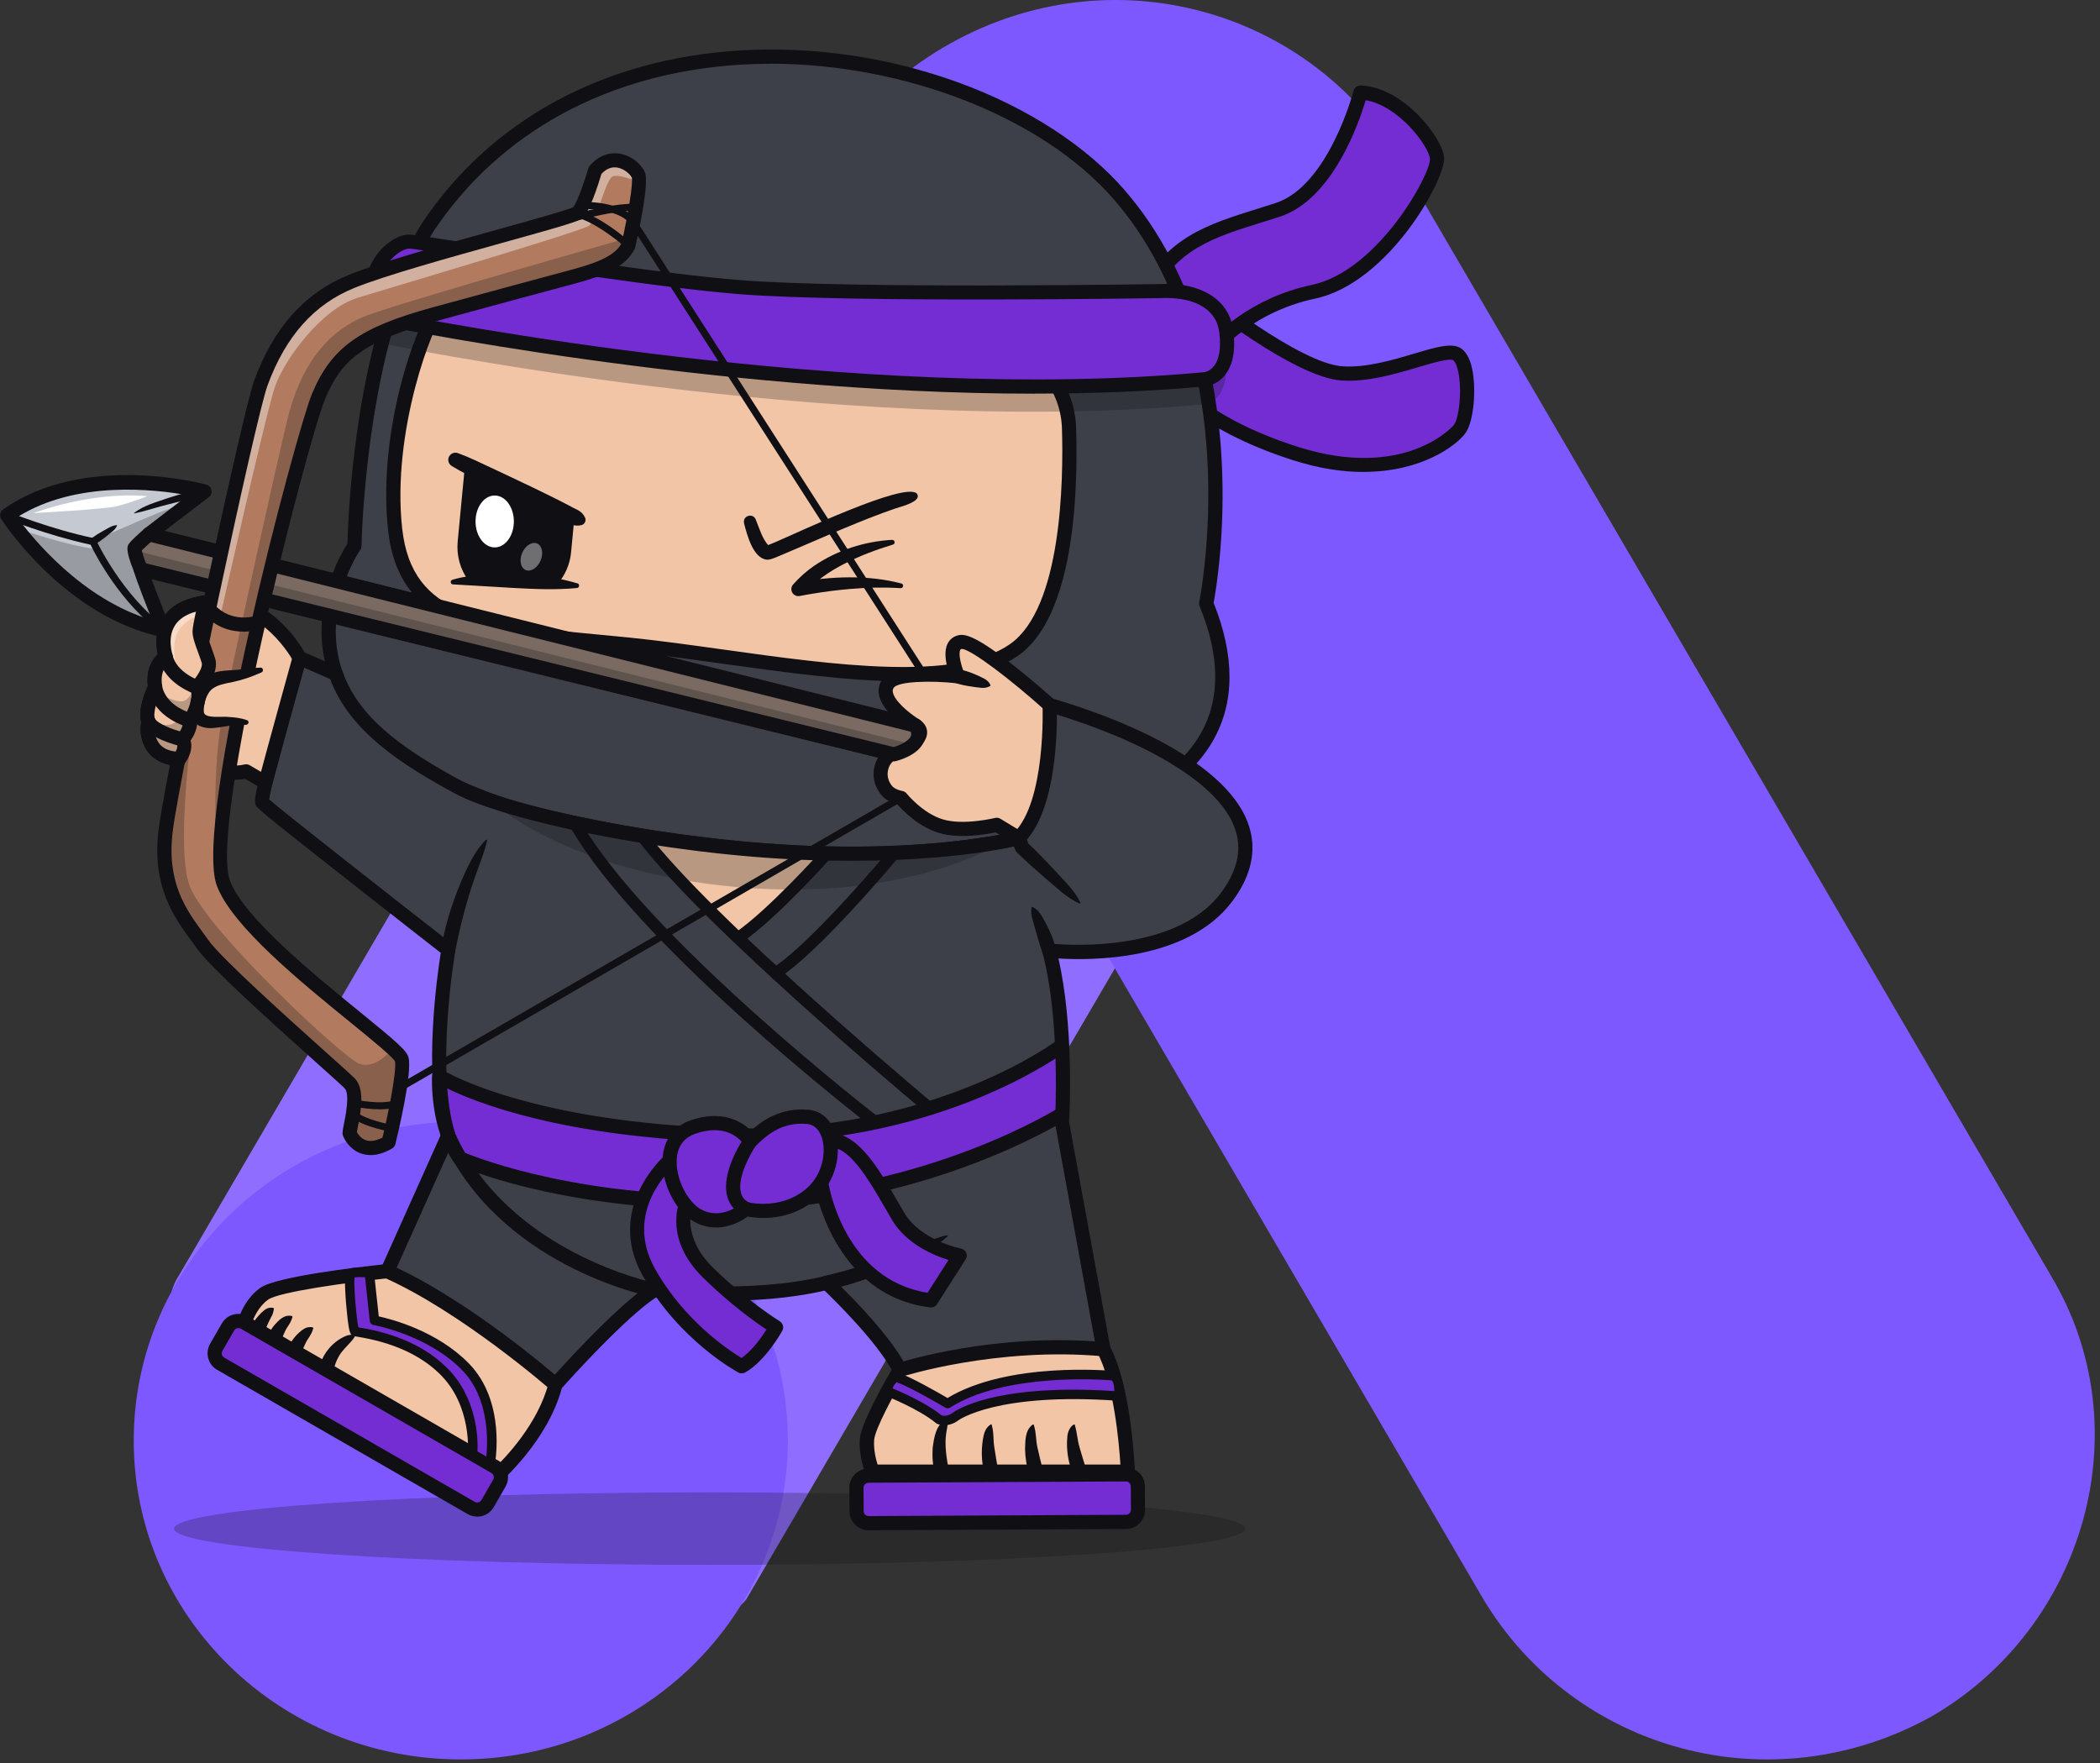 <svg width="424" height="356" viewBox="0 0 424 356" fill="none" xmlns="http://www.w3.org/2000/svg">
<rect x="0" y="0" width="424" height="356" fill="#333333" stroke="none"/>
<g clip-path="url(#clip0_2082_157)">
<path d="M36.113 257.567L167.666 32.351C184.376 42.189 268.64 88.822 282.248 97.691L150.695 322.919C136.308 341.927 17.886 286.411 36.113 257.555V257.567Z" fill="#8F6EFF"/>
<path d="M414.086 257.561L282.533 32.359C264.142 1.752 224.533 -9.371 191.999 8.706C159.466 26.784 149.559 65.724 167.951 97.697L299.504 322.927C317.895 353.52 357.505 364.641 390.039 346.566C421.15 328.487 432.477 288.166 414.086 257.588V257.561Z" fill="#7E58FF"/>
<path d="M93.037 355.27C129.507 355.27 159.073 326.439 159.073 290.874C159.073 255.309 129.507 226.479 93.037 226.479C56.566 226.479 27 255.309 27 290.874C27 326.439 56.566 355.27 93.037 355.27Z" fill="#7E58FF"/>
</g>
<g clip-path="url(#clip1_2082_157)">
<g opacity="0.25">
<path d="M143.275 315.986C83.552 315.986 35.137 312.709 35.137 308.666C35.137 304.624 83.552 301.347 143.275 301.347C202.999 301.347 251.414 304.624 251.414 308.666C251.414 312.709 202.999 315.986 143.275 315.986Z" fill="#0F0F14"/>
</g>
<path d="M235.738 76.229C235.738 76.229 241.567 85.182 261.535 91.561C281.516 97.939 292.637 89.378 294.676 86.685C296.714 84.006 296.989 73.013 294.074 71.445C291.173 69.889 280.183 76.007 270.97 75.379C261.744 74.752 242.651 59.394 242.651 59.394" fill="#742DD2"/>
<path d="M275.3 95.286C286.905 95.286 293.896 90.084 295.804 87.561C297.647 85.13 298.091 78.373 297.216 74.399C296.745 72.243 295.909 70.831 294.746 70.203C292.89 69.21 289.793 70.138 285.507 71.406C281.181 72.7 275.784 74.295 271.053 73.968C262.389 73.38 243.728 58.44 243.532 58.296C242.918 57.799 242.016 57.904 241.519 58.518C241.023 59.133 241.127 60.034 241.742 60.531C242.539 61.172 261.304 76.177 270.857 76.83C276.098 77.183 281.769 75.497 286.317 74.151C289.1 73.327 292.563 72.295 293.387 72.726C293.609 72.844 294.079 73.458 294.419 75.013C295.242 78.804 294.602 84.411 293.53 85.836C293.439 85.954 283.742 97.155 261.958 90.202C242.826 84.098 236.972 75.536 236.919 75.445C236.488 74.791 235.599 74.608 234.946 75.04C234.293 75.471 234.097 76.347 234.528 77.013C234.776 77.392 240.866 86.477 261.095 92.933C266.401 94.633 271.145 95.299 275.3 95.299V95.286Z" fill="#0F0F14"/>
<path d="M243.593 71.825C243.593 71.825 250.82 61.957 265.181 58.924C279.543 55.879 290.534 35.358 290.155 31.894C289.776 28.43 282.444 19.032 274.695 18.692C274.695 18.692 269.585 38.612 257.994 42.377C246.403 46.154 236.811 47.892 231.283 59.813C231.283 59.813 231.57 68.597 243.593 71.825Z" fill="#742DD2"/>
<path d="M243.579 73.252C244.023 73.252 244.454 73.043 244.729 72.664C244.794 72.572 251.851 63.188 265.468 60.312C280.509 57.136 292.022 35.883 291.565 31.726C291.121 27.727 283.424 17.623 274.746 17.257C274.054 17.257 273.466 17.675 273.296 18.329C273.243 18.525 268.238 37.53 257.536 41.006C256.268 41.412 255.04 41.804 253.824 42.183C243.814 45.307 235.163 48.012 229.975 59.201C229.883 59.41 229.831 59.632 229.844 59.855C229.844 60.26 230.315 69.736 243.213 73.2C243.331 73.239 243.461 73.252 243.579 73.252ZM275.739 20.237C282.378 21.335 288.429 29.413 288.716 32.053C289.004 34.876 278.353 54.665 264.867 57.528C252.374 60.168 245.147 67.71 243.056 70.194C234.209 67.462 232.915 61.528 232.732 60.077C237.411 50.326 245.042 47.934 254.687 44.928C255.915 44.549 257.157 44.157 258.437 43.738C269.062 40.275 274.407 24.733 275.739 20.237Z" fill="#0F0F14"/>
<path d="M104.47 163.505C104.47 163.505 153.698 177.125 197.45 170.694C241.202 164.276 253.565 146.356 243.541 121.888C243.541 121.888 253.852 71.46 225.965 39.333C198.077 7.191 120.348 -5.004 86.384 45.868C72.179 68.703 71.565 110.215 71.565 110.215C71.565 110.215 47.01 145.193 104.457 163.518L104.47 163.505Z" fill="#3E4049"/>
<g opacity="0.4">
<path d="M245.945 129.413C245.867 129.204 245.788 128.995 245.697 128.786C245.697 128.786 245.71 128.695 245.749 128.551C245.815 128.838 245.88 129.126 245.945 129.413Z" fill="white"/>
</g>
<g opacity="0.4">
<path d="M68.875 138.746C65.347 131.27 66.078 124.055 67.673 118.748C66.17 124.251 65.516 131.544 68.875 138.746Z" fill="white"/>
</g>
<g opacity="0.4">
<path d="M74.406 81.798C71.753 97.234 71.557 110.214 71.557 110.214C71.557 110.214 69.205 113.573 67.663 118.749C69.179 113.181 71.584 109.443 71.584 109.443C71.584 109.443 71.427 96.882 74.406 81.811V81.798Z" fill="white"/>
</g>
<path d="M201.897 68.816C209.934 70.947 215.593 78.149 215.841 86.462C216.22 99.167 215.488 123.635 204.798 131.19C190.136 141.555 153.323 132.785 126.755 130.144C100.175 127.504 82.049 127.282 79.789 106.931C77.515 86.579 86.218 63.836 88.832 62.229C91.445 60.608 119.921 63.117 148.762 65.196C168.025 66.581 188.568 65.261 201.897 68.803V68.816Z" fill="#F2C5A7"/>
<path d="M172.377 173.829C180.766 173.829 189.326 173.332 197.663 172.104C222.584 168.444 238.488 160.85 244.931 149.531C249.309 141.845 249.348 132.499 245.035 121.729C245.48 119.35 247.479 107.678 246.643 92.568C245.806 77.184 241.716 55.29 227.054 38.377C219.317 29.449 207.438 21.751 193.612 16.692C179.407 11.516 164.013 9.268 149.115 10.209C121.751 11.934 99.052 24.312 85.199 45.069C71.53 67.028 70.262 105.064 70.158 109.769C68.72 111.991 62.003 123.376 66.381 136.342C70.524 148.629 83.2 158.236 104.043 164.876C104.057 164.876 104.083 164.876 104.096 164.889C104.501 164.993 136.949 173.829 172.377 173.829ZM155.545 12.863C182.687 12.863 210.509 23.685 224.884 40.259C239.011 56.532 242.944 77.733 243.768 92.66C244.669 108.92 242.16 121.468 242.134 121.598C242.082 121.873 242.108 122.16 242.213 122.422C246.342 132.486 246.408 141.139 242.435 148.119C236.437 158.628 221.238 165.751 197.232 169.281C154.682 175.528 106.226 162.497 104.867 162.131C84.964 155.778 72.928 146.799 69.086 135.453C64.761 122.67 72.654 111.142 72.732 111.037C72.902 110.802 72.981 110.527 72.994 110.24C72.994 109.835 73.765 68.858 87.591 46.624C100.92 26.665 122.835 14.732 149.285 13.072C151.363 12.941 153.454 12.876 155.545 12.876V12.863Z" fill="#0F0F14"/>
<path d="M182.422 137.569C191.975 137.569 200.156 136.222 205.631 132.353C216.739 124.498 217.693 100.199 217.275 86.41C217.001 77.508 210.832 69.692 202.26 67.418C193.478 65.091 181.73 64.83 169.302 64.555C162.572 64.411 155.62 64.255 148.863 63.771C144.002 63.418 139.154 63.052 134.423 62.699C103.308 60.373 90.41 59.562 88.071 61.013C84.66 63.117 76.061 86.462 78.361 107.101C80.596 127.19 97.623 128.811 121.172 131.046C122.936 131.216 124.753 131.386 126.608 131.569C132.594 132.17 139.01 133.059 145.792 134C158.455 135.765 171.354 137.569 182.409 137.569H182.422ZM201.528 70.189C208.885 72.136 214.178 78.855 214.413 86.501C214.74 97.141 214.361 122.681 203.972 130.027C193.099 137.725 168.178 134.249 146.198 131.177C139.376 130.223 132.933 129.334 126.896 128.72C125.04 128.537 123.224 128.367 121.447 128.197C97.584 125.923 83.196 124.55 81.21 106.787C79.001 87.011 87.509 65.209 89.573 63.47C92.148 62.425 114.494 64.098 134.214 65.575C138.932 65.928 143.793 66.294 148.654 66.647C155.489 67.143 162.48 67.3 169.237 67.444C181.481 67.718 193.06 67.967 201.515 70.215L201.528 70.189Z" fill="#0F0F14"/>
<g opacity="0.25">
<path d="M74.978 62.729C74.978 62.729 167.487 82.243 242.459 75.342C242.459 75.342 246.183 75.081 246.863 69.826C247.124 70.506 247.32 71.277 247.425 72.127C248.522 81.276 243.06 81.655 243.06 81.655C168.088 88.57 75.579 69.042 75.579 69.042C74.821 66.624 74.677 64.467 74.939 62.585C74.952 62.624 74.965 62.676 74.978 62.716V62.729Z" fill="#0F0F14"/>
</g>
<path d="M75.763 63.982C75.763 63.982 168.273 83.496 243.244 76.595C243.244 76.595 248.72 76.216 247.609 67.066C246.498 57.917 234.815 58.779 234.815 58.779C234.815 58.779 171.67 59.825 149.023 57.956C126.389 56.087 85.682 48.898 82.689 48.794C79.71 48.689 72.692 54.126 75.75 63.982H75.763Z" fill="#742DD2"/>
<path d="M208.913 79.481C220.57 79.481 232.174 79.037 243.374 78.017C243.57 78.004 245.622 77.808 247.255 75.821C248.902 73.822 249.503 70.815 249.032 66.894C248.039 58.607 239.284 57.039 234.762 57.352C232.867 57.378 171.238 58.359 149.153 56.542C133.732 55.274 109.7 51.483 95.338 49.222C87.537 47.994 83.747 47.405 82.754 47.366C82.701 47.366 82.662 47.366 82.61 47.366C80.558 47.366 77.997 48.922 76.193 51.274C74.638 53.313 72.325 57.744 74.403 64.41C74.56 64.907 74.965 65.273 75.475 65.391C76.259 65.561 143.22 79.494 208.913 79.494V79.481ZM235.729 60.176C238.186 60.176 245.412 60.738 246.197 67.221C246.562 70.253 246.183 72.58 245.099 73.926C244.223 75.024 243.165 75.142 243.112 75.155C172.989 81.625 86.36 64.659 76.899 62.737C75.618 57.758 77.304 54.516 78.467 52.987C79.97 51.013 81.826 50.176 82.649 50.203C83.512 50.229 88.53 51.026 94.881 52.019C109.282 54.281 133.379 58.084 148.904 59.365C171.355 61.208 234.2 60.202 234.827 60.189C234.853 60.189 234.88 60.189 234.906 60.189C234.971 60.189 235.259 60.163 235.703 60.163L235.729 60.176Z" fill="#0F0F14"/>
<path d="M91.208 94.096C93.26 95.351 95.429 96.383 97.572 97.442C101.388 99.311 106.707 101.978 110.51 103.716C111.594 104.213 112.692 104.71 113.79 105.193C114.927 105.611 115.841 106.435 117.397 106.03C118.037 105.886 118.403 105.167 118.141 104.566C117.527 103.115 116.286 102.893 115.266 102.278C110.301 99.651 104.172 96.815 99.049 94.397C96.88 93.377 94.71 92.318 92.45 91.495C91.705 91.221 90.868 91.613 90.594 92.358C90.346 93.024 90.633 93.756 91.221 94.096H91.208Z" fill="#0F0F14"/>
<path d="M94.552 117.191C92.958 114.995 92.135 112.25 92.409 109.335L93.755 95.245C93.808 94.67 93.899 94.121 94.043 93.585C94.37 92.239 116.023 103.989 116.023 103.989L115.305 111.518C115.069 114.041 114.024 116.289 112.456 118.053C111.842 118.746 94.984 117.792 94.552 117.178V117.191Z" fill="#0F0F14"/>
<path d="M99.882 110.536C97.746 110.536 96.014 108.19 96.014 105.295C96.014 102.4 97.746 100.054 99.882 100.054C102.018 100.054 103.75 102.4 103.75 105.295C103.75 108.19 102.018 110.536 99.882 110.536Z" fill="white"/>
<g opacity="0.4">
<path d="M106.126 115.096C105.107 114.653 104.801 113.097 105.444 111.621C106.086 110.144 107.432 109.307 108.451 109.751C109.471 110.194 109.776 111.75 109.134 113.227C108.492 114.703 107.146 115.54 106.126 115.096Z" fill="white"/>
</g>
<path d="M116.606 117.806C110.477 115.963 104.048 115.623 97.684 116.015C95.567 116.185 93.424 116.447 91.346 117.061C91.084 117.139 90.941 117.401 91.019 117.662C91.084 117.871 91.267 118.002 91.463 118.002C95.645 118.211 99.761 118.512 103.917 118.734C108.112 118.956 112.281 119.139 116.489 118.734C116.998 118.695 117.09 117.937 116.593 117.78L116.606 117.806Z" fill="#0F0F14"/>
<path d="M150.216 105.626C150.804 107.887 152.006 112.697 154.803 113.011C155.326 113.037 155.561 112.92 155.94 112.815C156.123 112.763 156.41 112.645 156.606 112.567C163.31 109.77 171.491 106.057 178.247 103.574C179.763 102.999 181.292 102.489 182.834 102.019C183.618 101.718 186.023 100.855 185.108 99.653C182.612 97.235 160.618 107.77 156.659 109.417C156.11 109.652 155.6 109.874 155.064 110.07C154.986 110.109 154.698 110.162 154.999 110.136C155.182 110.162 155.208 110.201 155.182 110.175C153.914 108.815 153.326 106.711 152.595 104.92C152.046 103.496 149.916 104.123 150.229 105.613L150.216 105.626Z" fill="#0F0F14"/>
<path d="M180.121 109.011C174.541 109.311 169.053 111.089 164.414 114.226C162.845 115.285 161.408 116.592 160.127 118.03C159.618 118.605 159.67 119.494 160.245 120.016C160.598 120.33 161.055 120.435 161.486 120.343C162.283 120.186 163.133 120.029 163.969 119.899C166.491 119.467 169.04 119.154 171.588 118.931C174.999 118.631 178.41 118.552 181.833 118.762C182.395 118.814 182.552 117.964 182.003 117.82C175.129 116.03 167.877 116.37 160.924 117.585L162.283 119.886C164.597 117.376 167.406 115.389 170.464 113.847C173.574 112.239 176.92 110.984 180.278 109.965C180.827 109.834 180.71 108.998 180.148 109.024L180.121 109.011Z" fill="#0F0F14"/>
<path d="M205.671 169.237L201.241 166.558C201.241 166.558 194.602 168.218 189.976 166.832C185.363 165.447 181.913 161.107 181.913 161.107C181.913 161.107 180.436 160.911 179.273 159.905C176.411 156.859 178.071 152.52 180.933 151.788C183.795 151.056 187.48 148.194 184.867 146.52C182.253 144.847 177.235 140.887 179.273 138.024C181.299 135.162 193.387 136.547 193.387 136.547C193.387 136.547 190.616 130.273 193.844 129.62C197.072 128.979 211.931 142.364 211.931 142.364C211.931 142.364 212.767 162.323 205.658 169.224L205.671 169.237Z" fill="#F2C5A7"/>
<path d="M99.862 298.392L49.04 268.121C49.04 268.121 50.02 263.572 53.352 261.232C56.672 258.893 78.208 256.684 78.208 256.684C94.203 263.82 112.172 279.571 112.172 279.571C109.467 290.158 99.862 298.406 99.862 298.406V298.392Z" fill="#F2C5A7"/>
<path d="M31.316 138.744C30.584 134.221 33.473 132.679 33.473 132.679C33.473 132.679 29.97 122.889 41.967 121.608C53.963 120.314 60.484 132.875 60.484 132.875C60.484 132.875 55.806 149.736 53.597 158.036L49.716 155.762C44.489 157.056 36.178 153.239 36.178 153.239C36.178 153.239 32.427 153.357 30.767 150.651C29.108 147.946 30.036 145.789 30.036 145.789C28.925 143.632 31.329 138.744 31.329 138.744H31.316Z" fill="#F2C5A7"/>
<path d="M67.798 136.063C71.431 146.768 82.67 153.578 92.366 158.885C102.063 164.192 134.55 171.132 162.477 172.204C190.403 173.263 205.667 169.237 205.667 169.237C212.776 162.336 211.939 142.376 211.939 142.376C211.939 142.376 224.681 145.879 235.005 151.696C245.341 157.512 257.887 167.577 247.55 181.236C237.213 194.895 211.809 191.941 211.809 191.941C215.625 206.214 214.396 226.644 214.396 226.644L222.76 272.431C200.74 270.457 181.661 276.613 181.661 276.613C178.093 269.477 166.894 259.02 166.894 259.02C151.395 262.837 132.067 260.497 132.067 260.497C125.18 264.81 112.138 279.567 112.138 279.567C112.138 279.567 94.169 263.817 78.174 256.68L90.484 229.232C86.302 215.939 90.484 191.823 90.484 191.823C90.484 191.823 53.083 162.662 52.9 162.035C52.718 161.421 53.58 158.035 53.58 158.035C55.788 149.722 60.467 132.874 60.467 132.874L67.785 136.076L67.798 136.063Z" fill="#3E4049"/>
<path d="M222.769 272.414C227.081 280.414 227.695 297.157 227.695 297.157H176.142C176.142 297.157 174.783 293.955 175.031 290.635C175.279 287.315 181.669 276.61 181.669 276.61C181.669 276.61 200.736 270.454 222.769 272.427V272.414Z" fill="#F2C5A7"/>
<g opacity="0.4">
<path d="M40.147 124.23C40.147 124.23 36.462 125.433 35.508 128.544C34.554 131.654 35.782 135.288 35.782 135.288C35.782 135.288 31.692 131.105 33.103 127.315C34.514 123.524 39.507 121.93 39.507 121.93L41.297 122.374L40.16 124.23H40.147Z" fill="white"/>
</g>
<path d="M214.43 211.121C214.43 211.121 189.365 230.335 147.691 229.224C106.017 228.113 88.728 217.291 88.728 217.291C88.728 217.291 88.244 227.342 92.922 233.903C92.922 233.903 114.981 243.811 151.559 242.7C188.137 241.589 214.417 224.976 214.417 224.976" fill="#742DD2"/>
<path d="M151.006 187.944C151.006 187.944 155.893 183.853 158.794 180.912C161.695 177.984 165.982 173.435 166.086 173.317C166.191 173.2 166.086 172.612 166.086 172.612L165.145 172.429C165.145 172.429 158.036 172.141 146.785 171.095C135.52 170.05 130.907 169.37 130.907 169.37V169.919C130.907 169.919 136.565 176.441 139.519 180.01C142.472 183.578 148.523 188.924 148.523 188.924H149.699L151.006 187.944Z" fill="#F2C5A7"/>
<g opacity="0.25">
<path d="M50.539 135.716C50.539 135.716 50.539 130.619 47.677 128.75C44.815 126.881 40.934 128.75 40.934 128.75L42.149 133.795C42.149 133.795 41.992 136.657 42.96 136.84C43.94 137.037 50.526 135.716 50.526 135.716H50.539Z" fill="#0F0F14"/>
</g>
<g opacity="0.25">
<path d="M38.916 139.279C38.916 139.279 38.184 141.632 36.603 141.632C35.022 141.632 32.173 140.155 32.173 140.155C32.173 140.155 32.513 142.625 33.976 143.396C35.44 144.168 35.544 144.586 35.544 144.586L36.603 145.004C36.603 145.004 35.727 145.645 34.852 146.154C33.976 146.664 30.84 146.154 30.84 146.154C30.84 146.154 30.422 148.233 30.565 148.599C30.709 148.965 30.827 150.442 31.323 150.912C31.82 151.37 32.552 152.245 33.205 152.481C33.858 152.716 35.191 152.807 35.374 152.807C35.557 152.807 36.995 152.638 37.126 151.422C37.256 150.206 37.727 148.625 37.727 148.625C37.727 148.625 38.903 144.534 39.19 143.932C39.478 143.331 39.635 140.429 39.765 140.246C39.896 140.063 39.622 139.044 38.929 139.279H38.916Z" fill="#0F0F14"/>
</g>
<g opacity="0.25">
<path d="M202.836 169.847C202.836 169.847 183.926 182.212 149.021 179.14C114.117 176.069 98.709 161.56 99.206 161.73C99.702 161.9 125.172 169.795 151.008 171.455C176.857 173.115 195.675 170.984 195.675 170.984L202.836 169.86V169.847Z" fill="#0F0F14"/>
</g>
<path d="M99.851 299.831C100.19 299.831 100.517 299.713 100.778 299.491C101.184 299.151 110.553 290.995 113.441 280.277C115.153 278.369 126.183 266.121 132.429 261.991C135.618 262.331 152.293 263.899 166.485 260.606C168.68 262.71 176.783 270.709 180.037 276.591C178.521 279.179 173.842 287.401 173.607 290.551C173.333 294.171 174.757 297.596 174.822 297.74C175.045 298.263 175.567 298.615 176.142 298.615H227.696C228.088 298.615 228.454 298.459 228.728 298.171C229.003 297.897 229.147 297.518 229.133 297.125C229.107 296.433 228.467 280.225 224.154 271.964L215.856 226.569C215.974 224.504 216.823 207.12 213.7 193.539C220.09 193.945 239.64 194.102 248.723 182.103C252.225 177.475 253.519 172.835 252.578 168.3C251.271 162.013 245.599 156.013 235.733 150.458C226.154 145.073 214.772 141.701 212.668 141.099C211.753 140.289 208.512 137.427 205.023 134.656C197.313 128.538 194.921 127.976 193.601 128.251C192.582 128.46 191.811 129.035 191.354 129.911C190.609 131.349 190.896 133.375 191.327 134.93C187.159 134.616 180.05 134.512 178.129 137.217C177.475 138.132 177.253 139.217 177.475 140.341C178.116 143.609 182.337 146.602 184.127 147.739C184.258 147.818 184.323 147.883 184.349 147.922C184.244 148.484 182.559 149.909 180.598 150.406C178.743 150.89 177.227 152.445 176.639 154.484C175.985 156.732 176.6 159.124 178.259 160.889C178.298 160.928 178.338 160.967 178.377 160.993C179.37 161.843 180.507 162.235 181.173 162.405C182.206 163.581 185.421 166.953 189.602 168.195C193.758 169.437 199.221 168.457 201.024 168.078L201.847 168.574C195.875 169.672 182.402 171.528 162.564 170.77C135.043 169.724 102.621 162.849 93.081 157.634C83.319 152.301 72.63 145.753 69.18 135.61C69.049 135.231 68.762 134.917 68.396 134.76L61.522 131.754C60.15 129.375 53.459 118.931 41.828 120.186C37.516 120.644 34.51 122.199 32.877 124.8C31.178 127.506 31.517 130.578 31.857 132.133C30.838 133.087 29.44 135.074 29.858 138.511C29.23 139.884 27.793 143.439 28.538 145.844C28.303 146.851 28.094 148.981 29.57 151.386C31.321 154.249 34.771 154.615 35.895 154.654C37.411 155.307 44.389 158.183 49.499 157.268L51.982 158.719C51.316 161.581 51.499 162.17 51.577 162.431C51.76 163.045 51.825 163.254 70.931 178.26C78.772 184.429 86.678 190.599 88.991 192.402C88.285 196.82 85.423 216.858 89.017 229.118L77.269 255.325C72.251 255.861 55.798 257.769 52.557 260.044C48.82 262.671 47.722 267.598 47.67 267.808C47.539 268.409 47.813 269.023 48.336 269.337L99.158 299.609C99.38 299.74 99.641 299.805 99.89 299.805L99.851 299.831ZM132.09 259.063C131.828 259.063 131.554 259.142 131.332 259.285C124.34 263.651 111.625 278.016 111.089 278.63C110.945 278.8 110.828 279.009 110.776 279.218C108.645 287.531 101.928 294.472 99.668 296.629L50.715 267.468C51.172 266.148 52.204 263.782 54.164 262.409C56.36 260.867 70.16 258.946 78.341 258.109C78.85 258.057 79.294 257.743 79.504 257.273L91.814 229.824C91.957 229.51 91.984 229.144 91.879 228.804C87.854 215.995 91.879 192.298 91.918 192.062C92.01 191.54 91.801 191.017 91.382 190.69C77.752 180.063 57.405 164.091 54.347 161.425C54.439 160.745 54.713 159.438 54.975 158.379C55.132 157.765 54.857 157.111 54.308 156.797L50.427 154.523C50.1 154.34 49.721 154.275 49.355 154.366C45.461 155.334 38.94 152.942 36.758 151.935C36.562 151.844 36.34 151.804 36.117 151.804C36.104 151.804 33.164 151.857 31.975 149.896C30.759 147.909 31.321 146.393 31.348 146.328C31.491 145.949 31.478 145.491 31.295 145.138C30.786 144.158 31.727 141.165 32.602 139.374C32.733 139.113 32.772 138.812 32.733 138.511C32.197 135.192 33.961 134.054 34.17 133.937C34.798 133.597 35.059 132.878 34.824 132.198C34.824 132.172 33.687 128.865 35.307 126.303C36.444 124.5 38.744 123.389 42.129 123.023C52.988 121.859 59.17 133.401 59.222 133.518C59.379 133.806 59.614 134.041 59.914 134.172L66.671 137.126C70.643 147.896 81.647 154.654 91.696 160.144C101.706 165.62 134.089 172.548 162.447 173.633C190.282 174.691 205.428 170.783 206.055 170.613C206.604 170.47 207.022 169.999 207.101 169.437C207.179 168.875 206.918 168.3 206.421 168.012L201.991 165.333C201.664 165.137 201.272 165.071 200.906 165.163C200.841 165.176 194.581 166.705 190.4 165.463C186.283 164.235 183.081 160.261 183.042 160.222C182.807 159.934 182.48 159.751 182.114 159.699C182.114 159.699 181.082 159.542 180.259 158.876C179.318 157.843 178.991 156.536 179.357 155.281C179.658 154.223 180.416 153.399 181.291 153.177C183.5 152.602 186.78 150.733 187.159 148.341C187.342 147.151 186.793 146.053 185.643 145.321C183.199 143.766 180.598 141.452 180.272 139.792C180.193 139.426 180.259 139.152 180.455 138.864C181.356 137.583 187.917 137.374 193.248 137.976C193.758 138.028 194.255 137.819 194.568 137.4C194.869 136.982 194.934 136.446 194.725 135.976C194.085 134.525 193.444 132.055 193.889 131.218C193.928 131.153 193.954 131.074 194.163 131.035C194.163 131.035 194.176 131.035 194.189 131.035C196.006 131.035 204.343 137.427 211.008 143.439C211.178 143.583 211.374 143.701 211.583 143.753C211.714 143.792 224.272 147.282 234.335 152.942C243.456 158.065 248.644 163.424 249.781 168.875C250.552 172.561 249.428 176.43 246.449 180.377C236.713 193.239 212.263 190.559 212.014 190.52C211.544 190.468 211.073 190.651 210.773 191.004C210.459 191.357 210.355 191.853 210.472 192.311C214.184 206.192 213.02 226.36 213.007 226.556C213.007 226.674 213.007 226.792 213.034 226.896L221.397 272.683C221.423 272.827 221.476 272.971 221.541 273.101C224.912 279.362 225.945 291.518 226.219 295.727H177.188C176.848 294.642 176.351 292.694 176.495 290.747C176.652 288.577 180.533 281.375 182.938 277.349C183.186 276.931 183.212 276.408 182.99 275.977C179.344 268.696 168.393 258.41 167.922 257.978C167.57 257.652 167.073 257.521 166.603 257.639C151.535 261.351 132.482 259.102 132.299 259.089C132.246 259.089 132.181 259.089 132.129 259.089L132.09 259.063Z" fill="#0F0F14"/>
<path d="M53.59 159.465C54.218 159.465 54.806 159.046 54.975 158.406C57.158 150.197 61.81 133.414 61.862 133.258C62.072 132.5 61.627 131.702 60.869 131.493C60.111 131.284 59.314 131.728 59.105 132.486C59.053 132.656 54.401 149.452 52.205 157.674C51.996 158.432 52.453 159.216 53.224 159.425C53.342 159.465 53.473 159.478 53.59 159.478V159.465Z" fill="#0F0F14"/>
<path d="M91.906 192.04C93.03 186.393 94.52 180.707 96.546 175.296C97.212 173.466 97.931 171.675 98.349 169.662C98.362 169.597 98.323 169.532 98.258 169.519C97.865 169.675 97.434 170.355 97.121 170.682C96.872 170.969 96.428 171.584 96.219 171.897C94.572 174.407 93.409 177.217 92.299 180.001C90.848 183.779 89.724 187.582 89.084 191.608C88.849 193.464 91.554 193.909 91.906 192.053V192.04Z" fill="#0F0F14"/>
<path d="M132.081 261.927C132.748 261.927 133.349 261.456 133.479 260.777C133.636 260.005 133.127 259.247 132.356 259.09C132.055 259.038 102.613 252.947 91.792 228.649C91.466 227.93 90.629 227.603 89.897 227.93C89.178 228.256 88.852 229.093 89.178 229.825C100.613 255.496 130.526 261.652 131.794 261.901C131.885 261.914 131.977 261.927 132.068 261.927H132.081Z" fill="#0F0F14"/>
<path d="M167.163 260.422C171.58 259.559 175.749 258.03 179.866 256.265C183.878 254.396 188.007 252.684 191.326 249.638C191.784 248.972 188.255 250.344 188.033 250.383C184.988 251.521 182.009 252.828 178.938 253.913C174.9 255.324 170.757 256.671 166.601 257.612C164.811 258.056 165.347 260.696 167.163 260.409V260.422Z" fill="#0F0F14"/>
<path d="M112.152 280.997C112.544 280.997 112.949 280.827 113.224 280.513C113.746 279.925 113.681 279.01 113.093 278.5C112.348 277.847 94.785 262.528 78.776 255.378C78.057 255.051 77.208 255.378 76.881 256.097C76.555 256.816 76.881 257.665 77.6 257.992C93.203 264.959 111.028 280.5 111.198 280.657C111.473 280.892 111.799 281.01 112.139 281.01L112.152 280.997Z" fill="#0F0F14"/>
<path d="M181.667 278.041C181.81 278.041 181.954 278.015 182.111 277.976C182.294 277.911 201.177 271.937 222.635 273.859C223.419 273.937 224.112 273.349 224.19 272.565C224.256 271.78 223.681 271.088 222.897 271.009C200.838 269.036 182.019 274.996 181.235 275.257C180.477 275.506 180.072 276.303 180.308 277.061C180.504 277.662 181.065 278.054 181.667 278.054V278.041Z" fill="#0F0F14"/>
<path d="M145.778 244.229C147.673 244.229 149.607 244.203 151.58 244.138C188.118 243.027 214.895 226.361 215.156 226.192C215.823 225.773 216.019 224.884 215.601 224.218C215.183 223.551 214.294 223.355 213.627 223.773C213.366 223.943 187.217 240.19 151.489 241.275C118.178 242.282 96.799 233.982 93.832 232.753C90.996 228.557 90.304 222.858 90.147 219.708C96.028 222.61 113.839 229.76 147.607 230.662C148.77 230.688 149.92 230.714 151.057 230.714C190.719 230.714 215 212.454 215.248 212.271C215.875 211.788 215.993 210.899 215.509 210.271C215.026 209.644 214.137 209.526 213.51 210.01C213.275 210.193 189.7 227.865 151.057 227.865C149.947 227.865 148.81 227.852 147.673 227.825C106.979 226.74 89.598 216.219 89.428 216.101C88.997 215.839 88.461 215.813 88.004 216.049C87.559 216.284 87.259 216.741 87.233 217.251C87.207 217.682 86.775 227.878 91.702 234.766C91.846 234.975 92.055 235.132 92.277 235.237C93.139 235.629 112.755 244.242 145.739 244.242L145.778 244.229Z" fill="#0F0F14"/>
<path d="M213.193 191.54C212.578 189.188 211.546 187.005 210.305 184.913C209.899 184.221 209.364 183.567 208.475 183.136C208.397 183.097 208.318 183.136 208.279 183.201C208.096 184.168 208.266 184.966 208.488 185.711C209.102 187.854 209.717 190.272 210.461 192.351C211.102 194.037 213.585 193.266 213.193 191.527V191.54Z" fill="#0F0F14"/>
<path d="M204.327 169.713C204.654 170.51 204.745 171.477 205.32 172.131C206.3 173.072 207.293 173.987 208.3 174.902C210.312 176.719 212.377 178.483 214.455 180.221C215.539 181.097 216.65 181.881 217.97 182.43C218.075 182.47 218.179 182.365 218.14 182.261C216.951 179.738 214.86 177.882 213.043 175.843C211.188 173.856 209.306 171.922 207.346 170.039L207.712 170.614C207.228 169.412 206.967 167.386 205.19 167.948C204.484 168.223 204.105 169.007 204.34 169.726L204.327 169.713Z" fill="#0F0F14"/>
<path d="M205.664 170.667C206.017 170.667 206.382 170.536 206.657 170.262C214.145 162.995 213.4 143.153 213.361 142.317C213.322 141.532 212.642 140.905 211.871 140.944C211.087 140.983 210.473 141.637 210.499 142.434C210.499 142.63 211.231 161.831 204.657 168.21C204.095 168.759 204.082 169.661 204.631 170.236C204.906 170.523 205.285 170.667 205.664 170.667Z" fill="#0F0F14"/>
<path d="M193.043 137.949C194.65 138.472 196.349 138.694 198.022 138.877C198.584 138.943 199.172 138.917 199.891 138.551C199.969 138.511 200.008 138.407 199.969 138.328C199.629 137.583 199.12 137.23 198.597 136.969C197.055 136.185 195.46 135.518 193.762 135.178C192.011 134.878 191.383 137.374 193.043 137.949Z" fill="#0F0F14"/>
<path d="M36.165 154.667C36.57 154.667 36.975 154.497 37.249 154.17C38.021 153.255 39.001 151.399 38.478 149.53C39.04 148.746 39.759 147.426 39.811 145.844C40.438 144.746 41.954 141.714 41.353 139.087C42.385 137.845 44.136 135.309 43.444 133.009C43.209 132.237 42.921 131.453 42.647 130.682C42.228 129.532 41.693 128.094 41.732 127.519C41.771 126.682 42.438 123.689 42.843 122.003C43.026 121.232 42.555 120.461 41.784 120.278C41.013 120.095 40.242 120.565 40.059 121.336C39.942 121.807 38.935 126.003 38.87 127.388C38.818 128.538 39.34 129.989 39.968 131.675C40.229 132.394 40.504 133.152 40.726 133.845C41 134.76 39.745 136.695 38.726 137.753C38.308 138.185 38.203 138.825 38.465 139.361C39.144 140.799 37.903 143.583 37.197 144.694C37.04 144.942 36.962 145.243 36.975 145.544C37.053 146.981 35.851 148.301 35.838 148.315C35.394 148.785 35.302 149.491 35.642 150.04C36.191 150.942 35.119 152.301 35.106 152.314C34.597 152.915 34.662 153.817 35.263 154.327C35.538 154.562 35.864 154.667 36.191 154.667H36.165Z" fill="#0F0F14"/>
<path d="M39.748 140.17C40.349 140.17 40.911 139.791 41.107 139.19C41.355 138.445 40.95 137.635 40.192 137.386C40.192 137.386 35.749 135.87 34.86 132.328C34.664 131.557 33.88 131.099 33.122 131.295C32.351 131.491 31.894 132.263 32.09 133.034C33.37 138.105 39.068 140.027 39.303 140.105C39.447 140.157 39.604 140.17 39.748 140.17Z" fill="#0F0F14"/>
<path d="M38.391 146.879C39.031 146.879 39.619 146.448 39.776 145.795C39.972 145.023 39.501 144.252 38.73 144.056C38.665 144.043 33.503 142.671 32.719 138.475C32.575 137.704 31.817 137.194 31.046 137.338C30.275 137.482 29.766 138.24 29.909 139.011C31.046 145.036 37.763 146.775 38.051 146.84C38.169 146.866 38.286 146.879 38.391 146.879Z" fill="#0F0F14"/>
<path d="M36.857 150.733C37.497 150.733 38.085 150.289 38.242 149.635C38.425 148.864 37.954 148.093 37.183 147.91C34.753 147.321 31.812 146.093 31.276 145.113C30.898 144.42 30.035 144.158 29.342 144.537C28.65 144.916 28.388 145.779 28.767 146.472C30.166 149.06 35.471 150.432 36.517 150.694C36.634 150.72 36.739 150.733 36.857 150.733Z" fill="#0F0F14"/>
<path d="M52.526 134.812C50.762 134.955 49.011 135.178 47.26 135.295C45.299 135.439 43.417 135.426 41.549 136.576C38.648 138.118 36.753 144.837 40.268 146.575C41.758 147.229 43.052 147.046 44.476 146.837C46.162 146.549 47.952 146.275 49.651 146.327C49.912 146.327 50.135 146.131 50.148 145.869C50.148 145.66 50.03 145.477 49.834 145.412C48.593 144.968 47.403 144.85 46.123 144.771C44.986 144.588 41.313 145.216 41.157 143.778C41 142.366 41.693 139.791 43.078 138.955C43.94 138.328 45.495 138.001 46.724 137.779C48.828 137.334 50.866 136.681 52.8 135.74C53.271 135.517 53.062 134.759 52.539 134.825L52.526 134.812Z" fill="#0F0F14"/>
<path d="M67.257 277.95C67.27 276.486 67.715 275.061 68.473 273.767C69.113 272.669 70.041 271.859 70.877 270.905C71.178 270.565 71.478 270.199 71.727 269.702C71.766 269.637 71.727 269.546 71.661 269.519C71.112 269.441 70.577 269.546 70.08 269.663C66.761 270.918 64.147 274.421 64.382 278.055C64.408 280.133 67.401 280.028 67.244 277.95H67.257Z" fill="#0F0F14"/>
<path d="M60.368 274.424C60.708 273.509 61.178 272.268 61.61 271.405C62.133 270.202 62.864 269.666 63.243 268.229C63.269 268.137 63.217 268.046 63.126 268.02C62.289 267.837 61.571 268.137 61.022 268.555C59.349 269.823 58.134 271.627 57.611 273.679C57.245 275.47 59.793 276.15 60.368 274.424Z" fill="#0F0F14"/>
<path d="M56.374 271.952C56.662 271.064 57.054 269.848 57.459 269.025C57.955 267.835 58.661 267.352 59.04 265.94C59.066 265.848 59.014 265.757 58.935 265.731C57.341 265.378 56.27 266.606 55.342 267.639C54.466 268.75 53.839 269.953 53.578 271.364C53.303 273.181 55.891 273.704 56.374 271.952Z" fill="#0F0F14"/>
<path d="M52.842 270.107C53.495 268.774 54.031 267.258 54.75 265.951C55.011 265.52 55.181 265.075 55.299 264.291C55.325 264.199 55.26 264.108 55.168 264.095C54.358 263.925 53.718 264.252 53.247 264.644C51.993 265.624 48.438 269.938 51.078 270.905C51.784 271.14 52.541 270.774 52.829 270.12L52.842 270.107Z" fill="#0F0F14"/>
<path d="M191.548 296.812C191.117 294.407 190.673 291.793 191.052 289.349C191.209 288.538 191.339 287.78 191.418 286.708C191.418 286.63 191.365 286.564 191.287 286.564C188.961 287.414 188.582 290.303 188.307 292.42C188.203 294.159 188.307 295.845 188.778 297.531C189.327 299.295 191.927 298.616 191.548 296.812Z" fill="#0F0F14"/>
<path d="M201.52 296.837C201.298 295.517 200.958 293.661 200.775 292.354C200.488 290.707 200.71 289.439 200.239 287.727C200.226 287.648 200.135 287.596 200.056 287.622C199.168 288.132 198.776 289.073 198.593 289.909C198.057 292.432 198.122 294.981 198.736 297.49C198.946 298.249 199.73 298.706 200.488 298.51C201.219 298.314 201.664 297.582 201.52 296.85V296.837Z" fill="#0F0F14"/>
<path d="M210.536 296.721C210.209 295.427 209.739 293.61 209.477 292.329C209.098 290.695 209.268 289.427 208.733 287.728C208.706 287.636 208.589 287.597 208.51 287.649C206.929 288.826 207.034 290.852 206.968 292.577C206.994 294.302 207.243 295.962 207.818 297.609C208.471 299.322 211.006 298.498 210.536 296.734V296.721Z" fill="#0F0F14"/>
<path d="M219.306 296.668C218.901 295.374 218.326 293.557 217.973 292.276C217.503 290.669 217.503 289.44 217.019 287.741C217.006 287.662 216.928 287.61 216.836 287.623C216 288.094 215.582 289.152 215.503 290.054C215.242 292.668 215.673 295.217 216.614 297.661C216.915 298.393 217.751 298.746 218.483 298.446C219.189 298.158 219.528 297.374 219.293 296.668H219.306Z" fill="#0F0F14"/>
<path d="M176.796 227.837C177.149 227.837 177.502 227.68 177.737 227.367C178.142 226.844 178.037 226.099 177.515 225.694C177.044 225.328 130.522 189.344 117.075 165.607C116.748 165.032 116.029 164.836 115.454 165.163C114.879 165.49 114.683 166.208 115.01 166.784C128.692 190.938 174.143 226.099 176.064 227.589C176.286 227.759 176.535 227.837 176.796 227.837Z" fill="#0F0F14"/>
<path d="M187.74 224.986C188.08 224.986 188.42 224.842 188.655 224.554C189.073 224.045 189.008 223.299 188.498 222.881C188.054 222.515 143.649 185.433 130.58 168.062C130.188 167.54 129.444 167.435 128.908 167.827C128.385 168.219 128.28 168.964 128.673 169.5C141.897 187.093 185.127 223.195 186.969 224.724C187.192 224.907 187.466 224.999 187.727 224.999L187.74 224.986Z" fill="#0F0F14"/>
<path d="M156.573 197.67C156.796 197.67 157.018 197.605 157.214 197.487C165.29 192.39 180.697 173.96 181.35 173.189C181.769 172.679 181.703 171.934 181.194 171.516C180.684 171.098 179.939 171.163 179.521 171.673C179.364 171.856 163.709 190.586 155.946 195.488C155.384 195.84 155.227 196.572 155.58 197.134C155.802 197.487 156.194 197.683 156.586 197.683L156.573 197.67Z" fill="#0F0F14"/>
<path d="M149.024 190.588C149.259 190.588 149.494 190.522 149.69 190.378C156.708 185.594 167.332 173.713 167.789 173.203C168.234 172.707 168.182 171.962 167.698 171.517C167.201 171.073 166.457 171.125 166.012 171.609C165.908 171.726 155.126 183.778 148.357 188.392C147.808 188.758 147.678 189.503 148.044 190.052C148.279 190.391 148.645 190.574 149.024 190.574V190.588Z" fill="#0F0F14"/>
<path d="M229.751 301.236L229.763 303.732C229.773 305.689 228.196 307.282 226.24 307.292L176.503 307.544C174.547 307.554 172.954 305.976 172.944 304.02L172.931 301.523C172.921 299.567 174.499 297.973 176.455 297.963L226.191 297.712C228.147 297.702 229.741 299.28 229.751 301.236Z" fill="#742DD2"/>
<path d="M175.361 308.993H175.387L227.345 308.731C229.476 308.731 231.188 306.98 231.188 304.849L231.161 300.118C231.161 299.085 230.756 298.118 230.011 297.399C229.28 296.68 228.286 296.288 227.28 296.288L175.321 296.549C174.289 296.549 173.322 296.955 172.603 297.687C171.884 298.419 171.479 299.386 171.492 300.418L171.518 305.15C171.518 307.268 173.257 308.993 175.374 308.993H175.361ZM175.374 306.13C174.825 306.13 174.38 305.686 174.38 305.137L174.354 300.405C174.354 300.144 174.459 299.883 174.642 299.7C174.825 299.517 175.073 299.412 175.347 299.399L227.306 299.138C227.555 299.111 227.829 299.242 228.012 299.425C228.195 299.608 228.299 299.856 228.313 300.131L228.339 304.863C228.339 305.411 227.894 305.856 227.345 305.869L175.387 306.13H175.374Z" fill="#0F0F14"/>
<path d="M50.304 267.633L98.947 295.643C100.642 296.619 101.225 298.785 100.249 300.48L99.003 302.644C98.027 304.339 95.862 304.922 94.167 303.946L45.525 275.936C43.83 274.96 43.247 272.794 44.223 271.099L45.468 268.935C46.444 267.24 48.609 266.657 50.304 267.633Z" fill="#742DD2"/>
<path d="M96.344 306.248C96.683 306.248 97.023 306.209 97.35 306.117C98.343 305.843 99.179 305.215 99.689 304.313L102.054 300.209C102.564 299.32 102.708 298.275 102.433 297.281C102.159 296.288 101.532 295.451 100.63 294.942L50.056 265.82C48.214 264.761 45.848 265.389 44.79 267.232L42.425 271.336C41.915 272.225 41.771 273.27 42.046 274.264C42.307 275.257 42.947 276.093 43.849 276.603L94.423 305.725C95.011 306.065 95.677 306.235 96.344 306.235V306.248ZM48.135 268.173C48.305 268.173 48.475 268.212 48.632 268.303L99.206 297.425C99.441 297.556 99.598 297.778 99.676 298.026C99.741 298.288 99.715 298.549 99.571 298.784L97.206 302.889C96.932 303.359 96.317 303.529 95.847 303.255L45.273 274.133C45.038 274.002 44.881 273.78 44.803 273.532C44.738 273.27 44.764 273.009 44.907 272.774L47.273 268.669C47.404 268.434 47.626 268.277 47.874 268.199C47.965 268.173 48.044 268.16 48.135 268.16V268.173Z" fill="#0F0F14"/>
<path d="M179.192 280.97C179.192 280.97 185.883 283.571 189.621 286.642C191.319 287.322 192.861 286.093 192.861 286.093C192.861 286.093 200.519 280.081 225.858 281.924C225.858 281.924 226.329 278.748 224.852 277.806C224.852 277.806 203.381 275.754 191.332 283.414C191.332 283.414 184.054 279.074 180.852 278.016C180.852 278.016 179.075 279.218 179.192 280.97Z" fill="#742DD2"/>
<path d="M95.411 293.596C95.411 293.596 96.456 283.571 89.439 276.735C82.421 269.899 72.149 269.05 71.653 268.853C71.156 268.67 70.176 257.586 70.79 257.168C71.404 256.737 74.541 256.985 74.541 256.985L75.586 266.618C75.586 266.618 86.72 268.553 93.986 276.003C101.252 283.454 98.939 295.635 98.939 295.635L95.398 293.596H95.411Z" fill="#742DD2"/>
<path d="M190.68 287.794C192.222 287.794 193.398 286.879 193.45 286.827C193.515 286.774 201.265 281.089 225.781 282.853C226.277 282.892 226.721 282.539 226.787 282.043C226.839 281.651 227.283 278.226 225.349 276.984C225.219 276.906 225.075 276.854 224.931 276.841C224.056 276.762 203.565 274.906 191.307 282.291C189.582 281.285 183.95 278.03 181.14 277.102C180.852 277.011 180.552 277.05 180.304 277.22C180.212 277.285 178.082 278.762 178.239 281.036C178.265 281.402 178.5 281.729 178.84 281.86C178.905 281.886 185.439 284.435 189.007 287.376C189.085 287.441 189.164 287.493 189.255 287.519C189.752 287.716 190.222 287.794 190.667 287.794H190.68ZM216.659 280.605C198.534 280.605 192.548 285.114 192.274 285.337C192.261 285.337 191.202 286.147 190.105 285.794C186.955 283.245 182.002 281.089 180.212 280.344C180.369 279.808 180.748 279.363 181.048 279.089C184.315 280.344 190.784 284.186 190.849 284.226C191.163 284.409 191.542 284.409 191.843 284.213C202.755 277.285 221.939 278.527 224.487 278.723C224.866 279.141 224.983 280.082 224.983 280.893C221.965 280.696 219.207 280.605 216.672 280.605H216.659Z" fill="#0F0F14"/>
<path d="M98.965 296.591C99.095 296.591 99.239 296.565 99.357 296.499C99.644 296.369 99.84 296.12 99.892 295.807C99.997 295.284 102.206 283.036 94.678 275.325C88.262 268.75 79.088 266.384 76.474 265.809L75.507 256.869C75.455 256.411 75.089 256.058 74.632 256.019C72.319 255.836 70.855 255.954 70.254 256.372C69.797 256.686 69.535 257.065 69.705 260.672C69.797 262.515 69.993 264.75 70.202 266.502C70.528 269.09 70.737 269.521 71.326 269.743C71.469 269.796 71.626 269.822 72.084 269.9C79.206 271.037 84.825 273.56 88.772 277.416C95.358 283.834 94.469 293.402 94.456 293.493C94.417 293.872 94.6 294.225 94.927 294.421L98.468 296.46C98.612 296.539 98.782 296.591 98.939 296.591H98.965ZM73.704 257.888L74.658 266.724C74.697 267.142 75.024 267.482 75.442 267.561C75.547 267.574 86.367 269.534 93.319 276.671C98.756 282.252 98.52 290.8 98.194 294.107L96.403 293.075C96.521 290.696 96.429 282.213 90.105 276.057C85.87 271.926 79.911 269.221 72.384 268.031H72.358C71.966 266.254 71.404 259.731 71.574 257.94C72.018 257.875 72.828 257.862 73.691 257.901L73.704 257.888Z" fill="#0F0F14"/>
<path d="M138.455 243.407C138.455 243.407 135.828 249.929 142.937 256.935C150.046 263.941 156.711 268.019 156.711 268.019C156.711 268.019 153.548 273.744 149.772 275.888C149.772 275.888 138.167 269.679 131.006 256.883C123.845 244.087 135.149 234.401 135.149 234.401" fill="#742DD2"/>
<path d="M165.826 239.053C165.826 239.053 169.158 260.28 187.976 262.581L193.766 253.523C193.766 253.523 185.075 251.902 181.338 245.628C177.6 239.354 173.236 230.492 167.93 230.257" fill="#742DD2"/>
<path d="M149.769 277.309C150.017 277.309 150.252 277.244 150.474 277.126C154.551 274.799 157.819 268.957 157.949 268.708C158.315 268.042 158.093 267.192 157.44 266.8C157.374 266.761 150.814 262.709 143.927 255.925C137.641 249.743 139.68 244.175 139.771 243.939C140.059 243.207 139.693 242.371 138.961 242.083C138.229 241.796 137.406 242.149 137.119 242.881C137.001 243.181 134.231 250.383 141.928 257.964C147.364 263.323 152.5 266.97 154.761 268.473C153.78 270.002 151.873 272.708 149.729 274.224C147.142 272.656 138.099 266.656 132.244 256.187C125.762 244.593 135.642 235.862 136.073 235.496C136.674 234.986 136.74 234.071 136.23 233.483C135.72 232.881 134.819 232.816 134.218 233.326C134.1 233.43 122.116 243.926 129.761 257.585C137.04 270.591 148.619 276.891 149.102 277.152C149.311 277.27 149.546 277.322 149.782 277.322L149.769 277.309Z" fill="#0F0F14"/>
<path d="M187.984 264.007C188.467 264.007 188.925 263.758 189.186 263.34L194.975 254.282C195.236 253.877 195.276 253.38 195.08 252.949C194.897 252.517 194.492 252.204 194.034 252.112C193.956 252.099 185.919 250.518 182.573 244.884C182.103 244.1 181.619 243.263 181.136 242.427C177.516 236.166 173.413 229.068 168.003 228.82C167.192 228.781 166.539 229.395 166.513 230.179C166.474 230.964 167.088 231.643 167.872 231.67C171.727 231.853 175.569 238.506 178.666 243.852C179.163 244.714 179.646 245.551 180.117 246.348C183.031 251.237 188.533 253.498 191.512 254.413L187.278 261.04C170.551 258.373 167.388 239.643 167.258 238.832C167.14 238.048 166.395 237.512 165.624 237.643C164.84 237.761 164.317 238.493 164.435 239.277C164.474 239.499 168.159 261.602 187.827 263.994C187.879 263.994 187.944 263.994 187.997 263.994L187.984 264.007Z" fill="#0F0F14"/>
<path d="M151.475 230.463C151.475 230.463 148.234 224.725 139.988 227.548C131.742 230.371 135.61 242.436 140.733 245.376C145.856 248.317 150.639 244.122 150.639 244.122C150.639 244.122 157.878 246.082 163.707 241.128C169.535 236.188 168.869 225.993 163.027 225.509C157.199 225.025 153.618 228.306 151.488 230.463H151.475Z" fill="#742DD2"/>
<path d="M144.565 247.862C147.505 247.862 149.897 246.424 150.968 245.653C153.072 246.045 159.319 246.712 164.611 242.215C168.911 238.556 169.904 232.726 168.676 228.857C167.774 226.034 165.748 224.295 163.135 224.073C157.568 223.616 153.778 226.348 151.622 228.321C149.583 226.217 145.519 224.139 139.507 226.191C136.175 227.341 134.15 229.942 133.81 233.523C133.339 238.425 136.188 244.411 140.004 246.607C141.585 247.522 143.14 247.849 144.552 247.849L144.565 247.862ZM150.615 242.686C150.276 242.686 149.936 242.804 149.674 243.039C149.518 243.183 145.571 246.503 141.428 244.137C138.854 242.66 136.267 237.928 136.659 233.811C136.894 231.341 138.161 229.694 140.435 228.909C147.401 226.517 150.106 230.988 150.223 231.184C150.445 231.563 150.838 231.824 151.282 231.89C151.726 231.942 152.17 231.798 152.484 231.484C155.059 228.896 158.103 226.544 162.899 226.949C164.729 227.106 165.565 228.557 165.944 229.759C166.872 232.648 166.075 237.249 162.756 240.059C157.594 244.438 151.047 242.778 150.981 242.751C150.864 242.725 150.733 242.699 150.615 242.699V242.686Z" fill="#0F0F14"/>
<path d="M150.617 245.548C151.139 245.548 151.636 245.261 151.897 244.764C152.25 244.058 151.976 243.195 151.27 242.842C150.355 242.372 149.82 241.731 149.584 240.816C148.813 237.784 151.531 232.909 152.642 231.275C153.087 230.621 152.917 229.732 152.276 229.288C151.623 228.844 150.734 229 150.29 229.654C149.806 230.36 145.586 236.699 146.814 241.509C147.245 243.208 148.343 244.555 149.976 245.378C150.185 245.483 150.408 245.535 150.63 245.535L150.617 245.548Z" fill="#0F0F14"/>
<path d="M27.197 110.59C27.563 110.041 30.032 107.885 30.032 107.885L184.877 146.535C187.333 150.718 180.446 152.325 180.446 152.325L28.399 114.969C28.399 114.969 26.831 111.152 27.197 110.603V110.59Z" fill="#7A6A61"/>
<path d="M41.273 99.273L30.009 107.886C30.009 107.886 27.552 110.043 27.173 110.592C26.807 111.141 28.375 114.958 28.375 114.958C29.212 117.82 33.08 127.296 33.08 127.296C13.883 123.297 1.429 104.07 1.429 104.07C17.398 92.803 41.26 99.273 41.26 99.273H41.273Z" fill="#C5C9D1"/>
<path d="M180.448 153.747C180.552 153.747 180.67 153.747 180.775 153.708C181.232 153.603 185.335 152.571 186.525 149.8C186.904 148.924 187.126 147.525 186.119 145.787C185.923 145.46 185.61 145.212 185.231 145.12L33.262 107.189L42.161 100.379C42.592 100.052 42.801 99.503 42.697 98.968C42.592 98.432 42.187 98 41.664 97.856C40.658 97.582 16.953 91.347 0.631 102.863C0.003 103.307 -0.167 104.17 0.252 104.81C0.774 105.621 13.254 124.586 32.817 128.664C33.34 128.769 33.876 128.586 34.203 128.181C34.542 127.776 34.634 127.213 34.425 126.73C34.399 126.651 31.981 120.757 30.596 116.953L180.108 153.695C180.226 153.721 180.33 153.734 180.448 153.734V153.747ZM183.885 147.748C184.042 148.205 183.976 148.48 183.885 148.676C183.44 149.708 181.546 150.519 180.435 150.845L28.74 113.568C28.244 113.45 27.721 113.594 27.368 113.973C27.015 114.339 26.884 114.875 27.028 115.358C27.603 117.319 29.511 122.181 30.727 125.227C16.443 121.044 6.302 108.352 3.466 104.444C15.371 96.902 31.432 98.798 37.966 100.013L29.171 106.745C28.74 107.084 28.531 107.633 28.636 108.169C28.74 108.705 29.158 109.137 29.694 109.267L183.898 147.748H183.885Z" fill="#0F0F14"/>
<path d="M28.404 116.389C28.587 116.389 28.77 116.35 28.953 116.285C29.685 115.984 30.038 115.147 29.737 114.415C29.227 113.174 28.757 111.788 28.626 111.135C29.097 110.664 30.116 109.723 30.991 108.952C31.579 108.429 31.645 107.527 31.122 106.939C30.599 106.338 29.698 106.285 29.11 106.808C28.143 107.658 26.444 109.174 26.026 109.801C25.712 110.272 25.228 110.991 27.097 115.513C27.319 116.062 27.855 116.402 28.417 116.402L28.404 116.389Z" fill="#0F0F14"/>
<path d="M33.112 128.011C33.334 128.011 33.556 127.906 33.7 127.71C33.935 127.383 33.857 126.939 33.53 126.717C24.735 120.417 19.469 109.189 19.416 109.071C19.325 108.862 19.129 108.718 18.92 108.666C10.138 106.81 1.827 103.425 1.735 103.399C1.369 103.255 0.951 103.425 0.808 103.791C0.664 104.157 0.834 104.575 1.2 104.719C1.278 104.758 9.498 108.091 18.28 109.986C19.234 111.947 24.343 121.881 32.707 127.867C32.837 127.959 32.981 127.998 33.125 127.998L33.112 128.011Z" fill="#0F0F14"/>
<path d="M41.105 98.576C38.688 99.138 36.296 99.792 33.931 100.563C31.592 101.399 29.109 102.001 27.096 103.556C27.044 103.595 27.096 103.674 27.148 103.661C29.592 103.151 31.866 102.34 34.284 101.765L41.432 99.962C42.321 99.726 42.007 98.38 41.105 98.576Z" fill="#0F0F14"/>
<g opacity="0.25">
<path d="M3.295 106.629C3.295 106.629 13.41 110.211 19.5 110.864C19.5 110.864 18.899 109.27 19.082 109.152C19.265 109.021 28.517 104.943 31.836 103.61C35.155 102.29 36.266 102.225 36.266 102.225C36.266 102.225 30.83 107.27 30.673 107.388C30.503 107.518 27.942 109.845 27.785 110.224C27.628 110.59 27.576 111.243 27.576 111.243L184.406 150.364C184.406 150.364 181.1 152.482 180.46 152.325C179.819 152.168 29.628 115.217 29.628 115.217L28.87 115.818C28.87 115.818 32.163 124.942 32.633 126.118C33.117 127.294 31.575 127.294 31.575 127.294C31.575 127.294 22.532 125.046 14.351 118.223C6.17 111.387 3.308 106.629 3.308 106.629H3.295Z" fill="#0F0F14"/>
</g>
<path d="M19.163 109.958C20.404 109.187 21.541 108.272 22.665 107.331C23.044 107.017 23.397 106.664 23.632 106.142C23.658 106.102 23.619 106.037 23.567 106.037C22.495 106.116 21.724 106.743 20.823 107.2C19.973 107.684 19.137 108.194 18.34 108.769C17.608 109.318 18.379 110.429 19.15 109.945L19.163 109.958Z" fill="#0F0F14"/>
<path d="M6.766 103.608C6.766 103.608 18.357 99.151 29.727 100.197C29.727 100.197 26.146 101.609 23.585 102.223C21.036 102.837 6.753 103.608 6.753 103.608H6.766Z" fill="white"/>
<path d="M126.839 49.613C126.839 49.613 129.61 37.3 128.865 35.405C128.133 33.496 123.703 30.242 120.122 34.424C120.122 34.424 117.966 41.744 116.62 42.973C115.261 44.201 82.329 52.266 71.025 56.815C59.709 61.363 55.043 70.84 52.639 77.362C50.234 83.884 34.984 155.512 33.442 167.576C31.9 179.641 37.127 185.418 40.917 190.712C44.706 196.005 68.425 216.553 70.594 218.775C72.764 220.984 70.398 228.277 70.594 228.878C70.79 229.48 72.947 233.845 78.422 230.682C78.422 230.682 81.781 216.932 81.088 213.912C80.395 210.893 49.62 190.372 45.085 178.373C40.551 166.374 60.767 88.472 64.269 80.067C67.772 71.663 72.672 67.559 87.805 63.428C102.938 59.298 110.165 57.364 116.006 55.795C121.847 54.227 125.35 52.567 126.826 49.613H126.839Z" fill="#B27B5F"/>
<g opacity="0.4">
<path d="M128.291 36.544C128.291 36.544 125.337 35.21 123.822 35.576C122.293 35.942 120.633 44.386 118.882 45.589C117.131 46.791 79.704 57.823 72.229 60.123C64.754 62.437 57.37 72.737 55.528 78.056C53.685 83.376 44.394 124.824 44.394 124.824L43.178 123.961L42.42 121.896L52.914 76.671C52.914 76.671 58.324 62.28 67.341 58.594C76.358 54.895 116.647 42.961 116.647 42.961C116.647 42.961 117.157 42.857 118.124 40.282C119.091 37.707 120.855 33.694 120.855 33.694C120.855 33.694 122.28 32.191 125.416 32.57C128.565 32.949 128.291 36.544 128.291 36.544Z" fill="white"/>
</g>
<g opacity="0.25">
<path d="M78.62 212.42C78.62 212.42 75.732 215.871 72.596 214.825C69.459 213.779 42.016 188.122 38.383 179.129C34.751 170.149 40.291 136.126 40.291 136.126C40.291 136.126 35.312 158.464 33.431 166.947C31.549 175.443 34.724 182.71 41.559 191.507C48.407 200.303 68.636 216.302 69.956 218.145C71.276 219.988 71.537 220.864 71.524 221.779C71.524 222.694 70.609 228.863 70.609 228.863C70.609 228.863 71.603 231.373 74.308 231.804C77.013 232.235 78.189 230.667 78.189 230.667C78.189 230.667 82.188 216.616 81.508 214.707C80.829 212.799 78.62 212.433 78.62 212.433V212.42Z" fill="#0F0F14"/>
</g>
<g opacity="0.25">
<path d="M127.209 47.924C127.209 47.924 85.626 59.701 74.819 63.426C63.999 67.151 59.856 77.202 58.001 84.77C56.158 92.338 47.677 130.4 45.089 143.393C42.502 156.398 43.795 171.809 43.795 171.809C43.795 171.809 49.545 135.472 54.145 117.186C58.745 98.9 62.744 79.268 68.037 73.582C73.329 67.883 78.217 66.04 88.907 63.138C99.596 60.223 116.323 56.172 121.133 54.145C125.929 52.106 127.484 49.858 127.222 47.937L127.209 47.924Z" fill="#0F0F14"/>
</g>
<path d="M74.8 233.244C76.159 233.244 77.609 232.8 79.151 231.911C79.491 231.715 79.726 231.388 79.831 231.009C80.406 228.656 83.229 216.775 82.497 213.586C82.183 212.2 80.197 210.462 72.552 204.24C63.274 196.685 49.239 185.274 46.442 177.863C42.129 166.426 62.176 88.838 65.613 80.617C68.762 73.088 72.761 69.01 88.208 64.801C102.726 60.84 109.914 58.906 115.703 57.364L116.409 57.167C122.145 55.625 126.34 53.861 128.144 50.24C128.196 50.136 128.235 50.031 128.261 49.913C129.124 46.084 131.045 36.96 130.235 34.869C129.633 33.326 127.647 31.457 125.125 31.026C122.903 30.647 120.747 31.523 119.074 33.47C118.944 33.627 118.852 33.797 118.787 33.993C117.846 37.209 116.422 41.038 115.742 41.836C114.553 42.424 107.561 44.371 100.792 46.253C90.168 49.207 76.956 52.88 70.513 55.468C61.562 59.076 55.289 66.069 51.316 76.852C48.886 83.466 33.57 155.368 32.041 167.38C30.564 178.961 35.112 185.157 38.771 190.15C39.111 190.62 39.45 191.078 39.777 191.535C42.391 195.195 53.094 204.907 63.836 214.527C66.737 217.128 69.024 219.18 69.585 219.755C70.67 220.853 69.781 225.297 69.442 226.97C69.18 228.29 69.076 228.787 69.246 229.297C69.481 230.002 70.553 232.015 72.722 232.852C73.375 233.1 74.068 233.231 74.787 233.231L74.8 233.244ZM77.204 229.715C75.871 230.382 74.734 230.551 73.806 230.212C72.853 229.859 72.278 229.022 72.055 228.604C72.095 228.342 72.186 227.911 72.251 227.545C72.983 223.872 73.597 219.781 71.637 217.768C71.01 217.128 68.801 215.141 65.743 212.409C58.412 205.835 44.756 193.587 42.103 189.875C41.777 189.405 41.424 188.947 41.084 188.464C37.556 183.653 33.557 178.19 34.89 167.746C36.406 155.813 51.604 84.394 54.008 77.846C57.681 67.859 63.43 61.416 71.585 58.122C77.871 55.586 91.004 51.939 101.563 48.998C114.644 45.365 116.892 44.659 117.611 44.005C119.035 42.711 120.695 37.574 121.44 35.104C122.407 34.072 123.491 33.64 124.641 33.836C126.157 34.098 127.334 35.3 127.569 35.888C127.869 37.026 126.745 43.587 125.517 49.09C124.315 51.312 121.531 52.815 115.677 54.383L114.971 54.58C109.195 56.135 101.994 58.056 87.476 62.03C72.617 66.082 66.894 70.16 62.999 79.505C59.758 87.257 38.915 165.943 43.789 178.87C46.86 187.013 60.686 198.254 70.775 206.462C74.708 209.664 79.151 213.285 79.752 214.304C80.105 216.239 78.537 224.212 77.23 229.715H77.204Z" fill="#0F0F14"/>
<path d="M49.171 127.553C51.132 127.553 52.53 127.069 52.661 127.03C53.406 126.769 53.798 125.945 53.536 125.2C53.275 124.455 52.465 124.063 51.72 124.324C51.511 124.39 46.806 125.945 43.252 122.063C42.716 121.475 41.814 121.449 41.226 121.972C40.638 122.508 40.612 123.409 41.135 123.998C43.774 126.873 46.858 127.54 49.171 127.54V127.553Z" fill="#0F0F14"/>
<path d="M186.547 136.943C186.677 136.943 186.808 136.904 186.939 136.825C187.265 136.616 187.37 136.172 187.148 135.832L128.433 44.454C125.636 40.559 117.874 40.755 117.547 40.768C117.155 40.768 116.841 41.108 116.854 41.5C116.854 41.892 117.181 42.219 117.586 42.193C117.665 42.193 124.917 42.01 127.244 45.251L185.946 136.603C186.076 136.812 186.311 136.93 186.547 136.93V136.943Z" fill="#0F0F14"/>
<path d="M80.991 220.217C81.109 220.217 81.239 220.191 81.344 220.125L182.269 161.738C182.609 161.542 182.726 161.098 182.53 160.758C182.334 160.418 181.89 160.3 181.55 160.496L80.625 218.883C80.285 219.08 80.168 219.524 80.364 219.864C80.494 220.099 80.743 220.217 80.978 220.217H80.991Z" fill="#0F0F14"/>
<path d="M78.632 228.467C78.972 228.467 79.272 228.231 79.338 227.892C79.416 227.499 79.155 227.133 78.776 227.055C76.515 226.611 72.647 225.486 71.889 224.375C71.667 224.049 71.222 223.957 70.896 224.179C70.569 224.402 70.477 224.846 70.7 225.173C72.033 227.133 77.835 228.323 78.488 228.454C78.54 228.454 78.58 228.467 78.632 228.467Z" fill="#0F0F14"/>
<path d="M76.592 224.006C78.186 224.006 79.506 223.797 80.552 223.379C80.918 223.235 81.1 222.817 80.944 222.451C80.8 222.085 80.382 221.915 80.016 222.059C78.827 222.542 76.422 222.934 71.757 222.059C71.482 222.006 71.391 222.006 71.312 221.993C70.92 221.993 70.607 222.307 70.594 222.699C70.594 223.078 70.881 223.392 71.247 223.418C71.286 223.418 71.378 223.444 71.482 223.457C73.403 223.81 75.115 223.993 76.579 223.993L76.592 224.006Z" fill="#0F0F14"/>
<path d="M126.865 50.325C127.022 50.325 127.179 50.272 127.309 50.168C127.623 49.919 127.662 49.475 127.427 49.161C126.734 48.299 120.814 43.371 116.332 42.404C115.94 42.325 115.561 42.56 115.483 42.953C115.404 43.345 115.639 43.724 116.032 43.802C120.2 44.704 125.898 49.527 126.316 50.05C126.46 50.233 126.669 50.325 126.878 50.325H126.865Z" fill="#0F0F14"/>
<path d="M113.697 45.343C113.762 45.343 113.841 45.343 113.906 45.304C113.998 45.278 122.975 42.468 128.359 42.572C128.751 42.572 129.065 42.259 129.078 41.867C129.078 41.474 128.764 41.148 128.372 41.135C122.753 41.03 113.841 43.814 113.462 43.932C113.083 44.05 112.874 44.455 112.991 44.834C113.083 45.134 113.37 45.33 113.671 45.33L113.697 45.343Z" fill="#0F0F14"/>
<path d="M48.114 145.709C49.277 145.801 50.427 145.422 51.289 144.65C51.838 144.154 52.426 143.448 52.988 142.441C54.831 139.148 53.197 135.697 51.603 135.723C50.009 135.736 43.449 137.069 42.495 137.435C41.541 137.801 42.612 135.122 42.495 134.599C42.377 134.076 40.038 129.083 40.286 127.462C40.521 125.842 41.057 122.535 41.057 122.535C41.057 122.535 40.195 121.659 38.666 122.273C37.137 122.888 34.157 123.776 33.229 126.966C32.301 130.155 33.229 132.377 33.229 132.377C33.229 132.377 31.988 133.514 31.439 135.501C30.89 137.488 31.439 138.376 31.086 139.252C30.733 140.128 29.557 141.487 29.74 143.513C29.923 145.539 30.093 146.219 29.74 147.147C29.387 148.075 29.427 149.604 31.387 151.447C33.347 153.303 35.608 153.63 36.496 152.807C37.385 151.983 37.215 150.349 37.202 150.258C37.189 150.166 37.359 148.689 37.359 148.689C37.359 148.689 38.117 148.153 38.404 146.781C38.692 145.409 39.188 144.663 39.188 144.663L39.946 144.402C39.946 144.402 40.26 145.552 42.194 145.801C44.128 146.049 46.859 145.657 47.173 145.657C47.317 145.657 47.735 145.683 48.14 145.722L48.114 145.709Z" fill="#F2C5A7"/>
<g opacity="0.4">
<path d="M40.163 124.226C40.163 124.226 36.477 125.429 35.523 128.54C34.569 131.65 35.798 135.284 35.798 135.284C35.798 135.284 31.707 131.101 33.119 127.311C34.53 123.52 39.522 121.926 39.522 121.926L41.312 122.37L40.176 124.226H40.163Z" fill="white"/>
</g>
<g opacity="0.25">
<path d="M38.924 139.278C38.924 139.278 38.192 141.631 36.611 141.631C35.029 141.631 32.181 140.154 32.181 140.154C32.181 140.154 32.52 142.624 33.984 143.396C35.448 144.167 35.552 144.585 35.552 144.585L36.611 145.003C36.611 145.003 35.735 145.644 34.859 146.153C33.984 146.663 30.848 146.153 30.848 146.153C30.848 146.153 30.429 148.232 30.573 148.598C30.717 148.964 30.834 150.441 31.331 150.911C31.828 151.369 32.559 152.244 33.213 152.48C33.866 152.715 35.199 152.806 35.382 152.806C35.565 152.806 37.003 152.637 37.133 151.421C37.264 150.205 37.734 148.624 37.734 148.624C37.734 148.624 38.911 144.533 39.198 143.931C39.486 143.33 39.642 140.428 39.773 140.245C39.904 140.062 39.629 139.043 38.937 139.278H38.924Z" fill="#0F0F14"/>
</g>
<path d="M36.099 154.664C36.099 154.664 36.204 154.664 36.217 154.664C37.001 154.638 37.628 153.972 37.602 153.187C37.576 152.403 36.897 151.776 36.126 151.802C36.112 151.802 33.172 151.854 31.983 149.894C30.768 147.907 31.33 146.391 31.356 146.325C31.499 145.946 31.486 145.489 31.303 145.136C30.794 144.156 31.735 141.162 32.61 139.372C32.741 139.11 32.78 138.81 32.741 138.509C32.205 135.189 33.969 134.052 34.178 133.934C34.806 133.594 35.067 132.875 34.832 132.196C34.832 132.17 33.695 128.863 35.315 126.301C36.452 124.497 38.752 123.386 42.137 123.02C42.921 122.942 43.496 122.236 43.404 121.439C43.326 120.654 42.62 120.079 41.823 120.171C37.511 120.628 34.505 122.184 32.872 124.785C31.173 127.49 31.512 130.562 31.852 132.117C30.833 133.072 29.435 135.058 29.853 138.496C29.226 139.868 27.788 143.424 28.533 145.829C28.298 146.848 28.089 148.966 29.565 151.371C31.473 154.482 35.381 154.638 36.126 154.638L36.099 154.664Z" fill="#0F0F14"/>
<path d="M36.173 154.664C36.578 154.664 36.983 154.494 37.257 154.167C38.028 153.252 39.008 151.396 38.486 149.527C39.048 148.743 39.766 147.423 39.819 145.841C40.446 144.743 41.962 141.711 41.361 139.084C42.393 137.842 44.144 135.306 43.452 133.006C43.216 132.235 42.929 131.45 42.654 130.679C42.236 129.529 41.7 128.091 41.74 127.516C41.779 126.679 42.445 123.686 42.85 122C43.033 121.229 42.563 120.458 41.792 120.275C41.021 120.092 40.25 120.562 40.067 121.334C39.949 121.804 38.943 126 38.878 127.385C38.825 128.536 39.348 129.986 39.975 131.673C40.237 132.391 40.511 133.15 40.733 133.842C41.008 134.757 39.753 136.692 38.734 137.75C38.316 138.182 38.211 138.822 38.473 139.358C39.152 140.796 37.911 143.58 37.205 144.691C37.048 144.939 36.97 145.24 36.983 145.541C37.061 146.978 35.859 148.299 35.846 148.312C35.402 148.782 35.31 149.488 35.65 150.037C36.199 150.939 35.127 152.298 35.114 152.311C34.605 152.913 34.67 153.814 35.271 154.324C35.545 154.559 35.872 154.664 36.199 154.664H36.173Z" fill="#0F0F14"/>
<path d="M39.732 140.169C40.333 140.169 40.895 139.79 41.091 139.189C41.339 138.444 40.934 137.634 40.176 137.385C40.176 137.385 35.733 135.869 34.844 132.327C34.648 131.556 33.864 131.098 33.106 131.294C32.336 131.49 31.878 132.262 32.074 133.033C33.355 138.104 39.053 140.026 39.288 140.104C39.431 140.156 39.588 140.169 39.732 140.169Z" fill="#0F0F14"/>
<path d="M38.391 146.877C39.031 146.877 39.619 146.446 39.776 145.793C39.972 145.021 39.501 144.25 38.73 144.054C38.665 144.041 33.503 142.669 32.719 138.473C32.575 137.702 31.817 137.192 31.046 137.336C30.275 137.48 29.766 138.238 29.909 139.009C31.046 145.034 37.763 146.773 38.051 146.838C38.169 146.864 38.286 146.877 38.391 146.877Z" fill="#0F0F14"/>
<path d="M36.857 150.732C37.497 150.732 38.085 150.288 38.242 149.634C38.425 148.863 37.954 148.092 37.183 147.909C34.753 147.32 31.812 146.092 31.276 145.112C30.898 144.419 30.035 144.157 29.342 144.536C28.65 144.915 28.388 145.778 28.767 146.471C30.166 149.059 35.471 150.431 36.517 150.693C36.634 150.719 36.739 150.732 36.857 150.732Z" fill="#0F0F14"/>
<path d="M52.526 134.81C50.762 134.953 49.011 135.176 47.26 135.293C45.299 135.437 43.417 135.424 41.549 136.574C38.648 138.116 36.753 144.835 40.268 146.573C41.758 147.227 43.052 147.044 44.476 146.835C46.162 146.547 47.952 146.273 49.651 146.325C49.912 146.325 50.135 146.129 50.148 145.867C50.148 145.658 50.03 145.475 49.834 145.41C48.593 144.966 47.403 144.848 46.123 144.77C44.986 144.587 41.313 145.214 41.157 143.776C41 142.364 41.693 139.79 43.078 138.953C43.94 138.326 45.495 137.999 46.724 137.777C48.828 137.332 50.866 136.679 52.8 135.738C53.271 135.515 53.062 134.757 52.539 134.823L52.526 134.81Z" fill="#0F0F14"/>
</g>
<defs>
<clipPath id="clip0_2082_157">
<rect width="396.243" height="356" fill="white" transform="translate(27)"/>
</clipPath>
<clipPath id="clip1_2082_157">
<rect width="297.639" height="306" fill="white" transform="matrix(-1 0 0 1 297.641 10)"/>
</clipPath>
</defs>
</svg>
